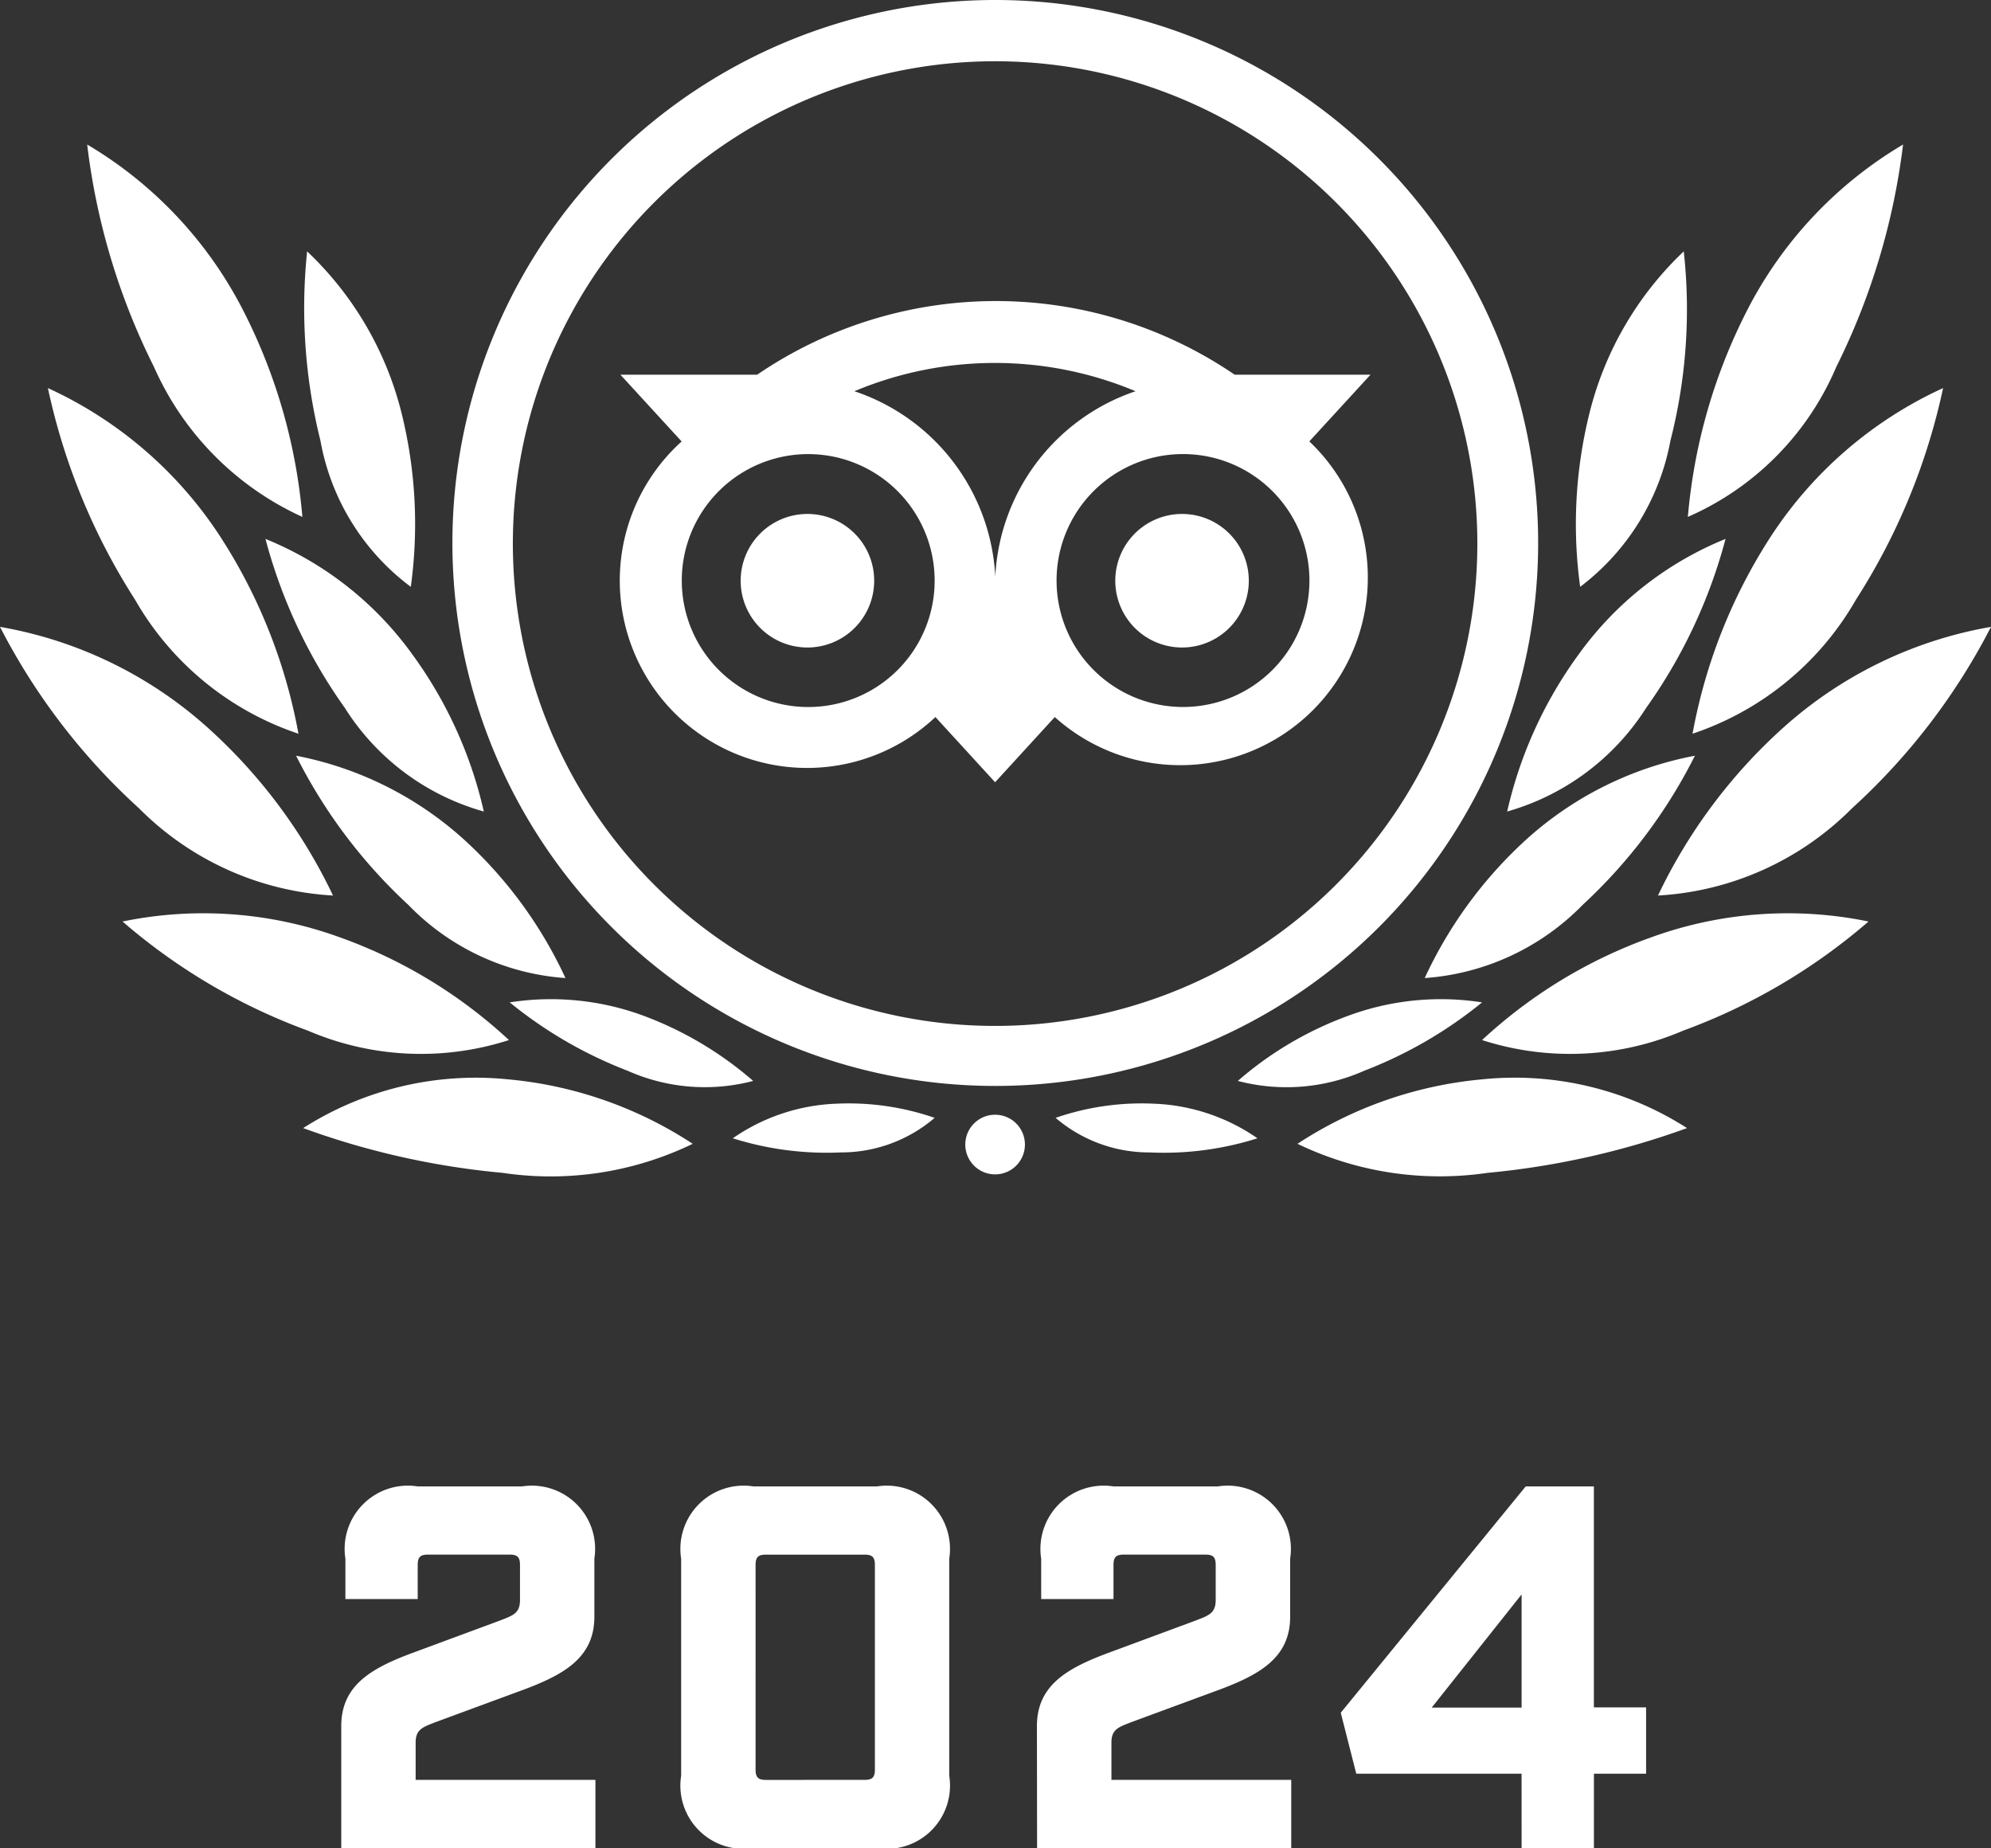 <svg id="Group_7964" data-name="Group 7964" xmlns="http://www.w3.org/2000/svg" width="48.045" height="44.587" viewBox="0 0 48.045 44.587">
  <rect x="0" y="0" width="48.045" height="44.587" fill="#333333" stroke="none"/>
  <g id="Group_6666" data-name="Group 6666" transform="translate(0)">
    <path id="Path_280" data-name="Path 280" d="M13.1,0a13.1,13.1,0,1,0,13.1,13.1A13.1,13.1,0,0,0,13.1,0Zm0,24.752A11.637,11.637,0,1,1,24.733,13.115h0A11.64,11.64,0,0,1,13.1,24.752ZM10.178,14.006A1.611,1.611,0,1,1,8.567,12.4a1.61,1.61,0,0,1,1.611,1.611Zm9.04,0A1.611,1.611,0,1,1,17.607,12.4h0a1.61,1.61,0,0,1,1.611,1.611Zm1.459-3.355,1.478-1.611H18.877a10.23,10.23,0,0,0-11.523,0h-3.3l1.478,1.611A4.52,4.52,0,1,0,11.656,17.3h0l1.44,1.573,1.44-1.573a4.527,4.527,0,0,0,6.141-6.652ZM8.586,17.058a3.051,3.051,0,1,1,3.051-3.051,3.049,3.049,0,0,1-3.051,3.051ZM13.1,13.911A4.983,4.983,0,0,0,9.7,9.439a8.775,8.775,0,0,1,6.785,0A4.983,4.983,0,0,0,13.1,13.911Zm4.53,3.146a3.051,3.051,0,1,1,3.051-3.051,3.049,3.049,0,0,1-3.051,3.051Z" transform="translate(10.917 0)" fill="#fff"/>
    <path id="Path_281" data-name="Path 281" d="M9.4,1.593A9.73,9.73,0,0,0,4.947.038,7.741,7.741,0,0,0,0,1.214a19.1,19.1,0,0,0,4.814,1.08A7.857,7.857,0,0,0,9.4,1.593Z" transform="translate(7.316 26.003)" fill="#fff"/>
    <path id="Path_282" data-name="Path 282" d="M9.325,3.06A11.846,11.846,0,0,0,5.231.577,9.652,9.652,0,0,0,0,.2,14.394,14.394,0,0,0,4.473,2.833,6.92,6.92,0,0,0,9.325,3.06Z" transform="translate(2.957 22.033)" fill="#fff"/>
    <path id="Path_283" data-name="Path 283" d="M8.036,6.482A12.9,12.9,0,0,0,4.985,2.407,10.071,10.071,0,0,0,0,0,15.464,15.464,0,0,0,3.355,4.378,7.164,7.164,0,0,0,8.036,6.482Z" transform="translate(0 15.124)" fill="#fff"/>
    <path id="Path_284" data-name="Path 284" d="M6.046,8.339A13.042,13.042,0,0,0,4.17,3.6,9.847,9.847,0,0,0,0,0,15.382,15.382,0,0,0,2.1,5.1,7.16,7.16,0,0,0,6.046,8.339Z" transform="translate(1.156 9.363)" fill="#fff"/>
    <path id="Path_285" data-name="Path 285" d="M5.193,8.984A13.44,13.44,0,0,0,3.772,4.018,9.877,9.877,0,0,0,0,0,16.253,16.253,0,0,0,1.611,5.364,7.152,7.152,0,0,0,5.193,8.984Z" transform="translate(2.104 3.487)" fill="#fff"/>
    <path id="Path_286" data-name="Path 286" d="M6.5,5.364A10.446,10.446,0,0,0,4.037,2.009,8.4,8.4,0,0,0,0,0,12.593,12.593,0,0,0,2.71,3.6,5.838,5.838,0,0,0,6.5,5.364Z" transform="translate(7.145 18.233)" fill="#fff"/>
    <path id="Path_287" data-name="Path 287" d="M5.875,1.972A8.605,8.605,0,0,0,3.279.418,6.447,6.447,0,0,0,0,.077,10.413,10.413,0,0,0,2.843,1.726,4.583,4.583,0,0,0,5.875,1.972Z" transform="translate(12.3 24.107)" fill="#fff"/>
    <path id="Path_288" data-name="Path 288" d="M4.871.348A6.35,6.35,0,0,0,2.483.007,4.69,4.69,0,0,0,0,.841a7.538,7.538,0,0,0,2.6.341A3.471,3.471,0,0,0,4.871.348Z" transform="translate(17.683 26.622)" fill="#fff"/>
    <path id="Path_289" data-name="Path 289" d="M5.269,6.577A10.272,10.272,0,0,0,3.544,2.786,8.134,8.134,0,0,0,0,0,12.55,12.55,0,0,0,1.914,4.075,5.816,5.816,0,0,0,5.269,6.577Z" transform="translate(6.406 13.002)" fill="#fff"/>
    <path id="Path_290" data-name="Path 290" d="M2.571,8.093a11.1,11.1,0,0,0-.227-4.208A8.034,8.034,0,0,0,.069,0,13.236,13.236,0,0,0,.391,4.568,5.637,5.637,0,0,0,2.571,8.093Z" transform="translate(7.342 6.065)" fill="#fff"/>
    <path id="Path_291" data-name="Path 291" d="M0,1.593A9.73,9.73,0,0,1,4.454.038,7.713,7.713,0,0,1,9.4,1.214a19.386,19.386,0,0,1-4.814,1.08A7.911,7.911,0,0,1,0,1.593Z" transform="translate(31.31 26.003)" fill="#fff"/>
    <path id="Path_292" data-name="Path 292" d="M0,3.06A11.847,11.847,0,0,1,4.094.577,9.652,9.652,0,0,1,9.325.2,14.394,14.394,0,0,1,4.852,2.833,6.92,6.92,0,0,1,0,3.06Z" transform="translate(35.764 22.033)" fill="#fff"/>
    <path id="Path_293" data-name="Path 293" d="M0,6.482A12.9,12.9,0,0,1,3.051,2.407,10.071,10.071,0,0,1,8.036,0,15.464,15.464,0,0,1,4.681,4.378,7.164,7.164,0,0,1,0,6.482Z" transform="translate(40.009 15.124)" fill="#fff"/>
    <path id="Path_294" data-name="Path 294" d="M0,8.339A13.042,13.042,0,0,1,1.876,3.6,9.847,9.847,0,0,1,6.046,0a15.382,15.382,0,0,1-2.1,5.1A7.16,7.16,0,0,1,0,8.339Z" transform="translate(40.843 9.363)" fill="#fff"/>
    <path id="Path_295" data-name="Path 295" d="M0,8.984A13.44,13.44,0,0,1,1.421,4.018,9.877,9.877,0,0,1,5.193,0,16.487,16.487,0,0,1,3.582,5.364,6.885,6.885,0,0,1,0,8.984Z" transform="translate(40.73 3.487)" fill="#fff"/>
    <path id="Path_296" data-name="Path 296" d="M0,5.364A10.446,10.446,0,0,1,2.464,2.009,8.377,8.377,0,0,1,6.52,0,12.593,12.593,0,0,1,3.81,3.6,5.9,5.9,0,0,1,0,5.364Z" transform="translate(34.38 18.233)" fill="#fff"/>
    <path id="Path_297" data-name="Path 297" d="M0,1.972A8.471,8.471,0,0,1,2.615.418,6.447,6.447,0,0,1,5.894.077,10.413,10.413,0,0,1,3.051,1.726,4.624,4.624,0,0,1,0,1.972Z" transform="translate(29.87 24.107)" fill="#fff"/>
    <path id="Path_298" data-name="Path 298" d="M0,.348A6.35,6.35,0,0,1,2.388.007,4.69,4.69,0,0,1,4.871.841a7.478,7.478,0,0,1-2.6.341A3.471,3.471,0,0,1,0,.348Z" transform="translate(25.473 26.622)" fill="#fff"/>
    <path id="Path_299" data-name="Path 299" d="M0,6.577A10.273,10.273,0,0,1,1.725,2.786,8.134,8.134,0,0,1,5.269,0,12.551,12.551,0,0,1,3.355,4.075,5.874,5.874,0,0,1,0,6.577Z" transform="translate(36.37 13.002)" fill="#fff"/>
    <path id="Path_300" data-name="Path 300" d="M.1,8.093A11.1,11.1,0,0,1,.329,3.885,8.034,8.034,0,0,1,2.6,0a12.79,12.79,0,0,1-.322,4.568A5.727,5.727,0,0,1,.1,8.093Z" transform="translate(38.031 6.065)" fill="#fff"/>
    <ellipse id="Ellipse_2" data-name="Ellipse 2" cx="0.72" cy="0.72" rx="0.72" ry="0.72" transform="translate(23.293 26.894)" fill="#fff"/>
  </g>
  <path id="Path_35172" data-name="Path 35172" d="M.348,4.526H6.481V2.88H2.143v-.9c0-.324.175-.374.5-.5L4.661.736C5.72.35,6.456-.062,6.456-1.059v-1.4A1.526,1.526,0,0,0,4.711-4.2H2.193A1.526,1.526,0,0,0,.448-2.455v.972H2.193v-.823c0-.187.062-.249.249-.249H4.412c.187,0,.249.062.249.249v.848c0,.324-.175.374-.5.5L2.143-.211C1.083.175.348.587.348,1.584Zm9.947,0h2.979A1.526,1.526,0,0,0,15.019,2.78V-2.455A1.526,1.526,0,0,0,13.274-4.2H10.295A1.526,1.526,0,0,0,8.55-2.455V2.78A1.526,1.526,0,0,0,10.295,4.526Zm.3-1.645c-.187,0-.249-.062-.249-.249V-2.305c0-.187.062-.249.249-.249h2.381c.187,0,.249.062.249.249V2.631c0,.187-.062.249-.249.249Zm6.544,1.645h6.133V2.88H18.933v-.9c0-.324.175-.374.5-.5L21.451.736c1.06-.386,1.795-.8,1.795-1.795v-1.4A1.526,1.526,0,0,0,21.5-4.2H18.983a1.526,1.526,0,0,0-1.745,1.745v.972h1.745v-.823c0-.187.062-.249.249-.249H21.2c.187,0,.249.062.249.249v.848c0,.324-.175.374-.5.5l-2.019.748c-1.06.386-1.795.8-1.795,1.795Zm11.692,0h1.745V2.731h1.259v-1.6H30.575V-4.2H28.93L24.467,1.26l.374,1.471H28.83Zm-2.169-3.39,2.169-2.73v2.73Z" transform="translate(7.887 40.062)" fill="#fff"/>
</svg>
